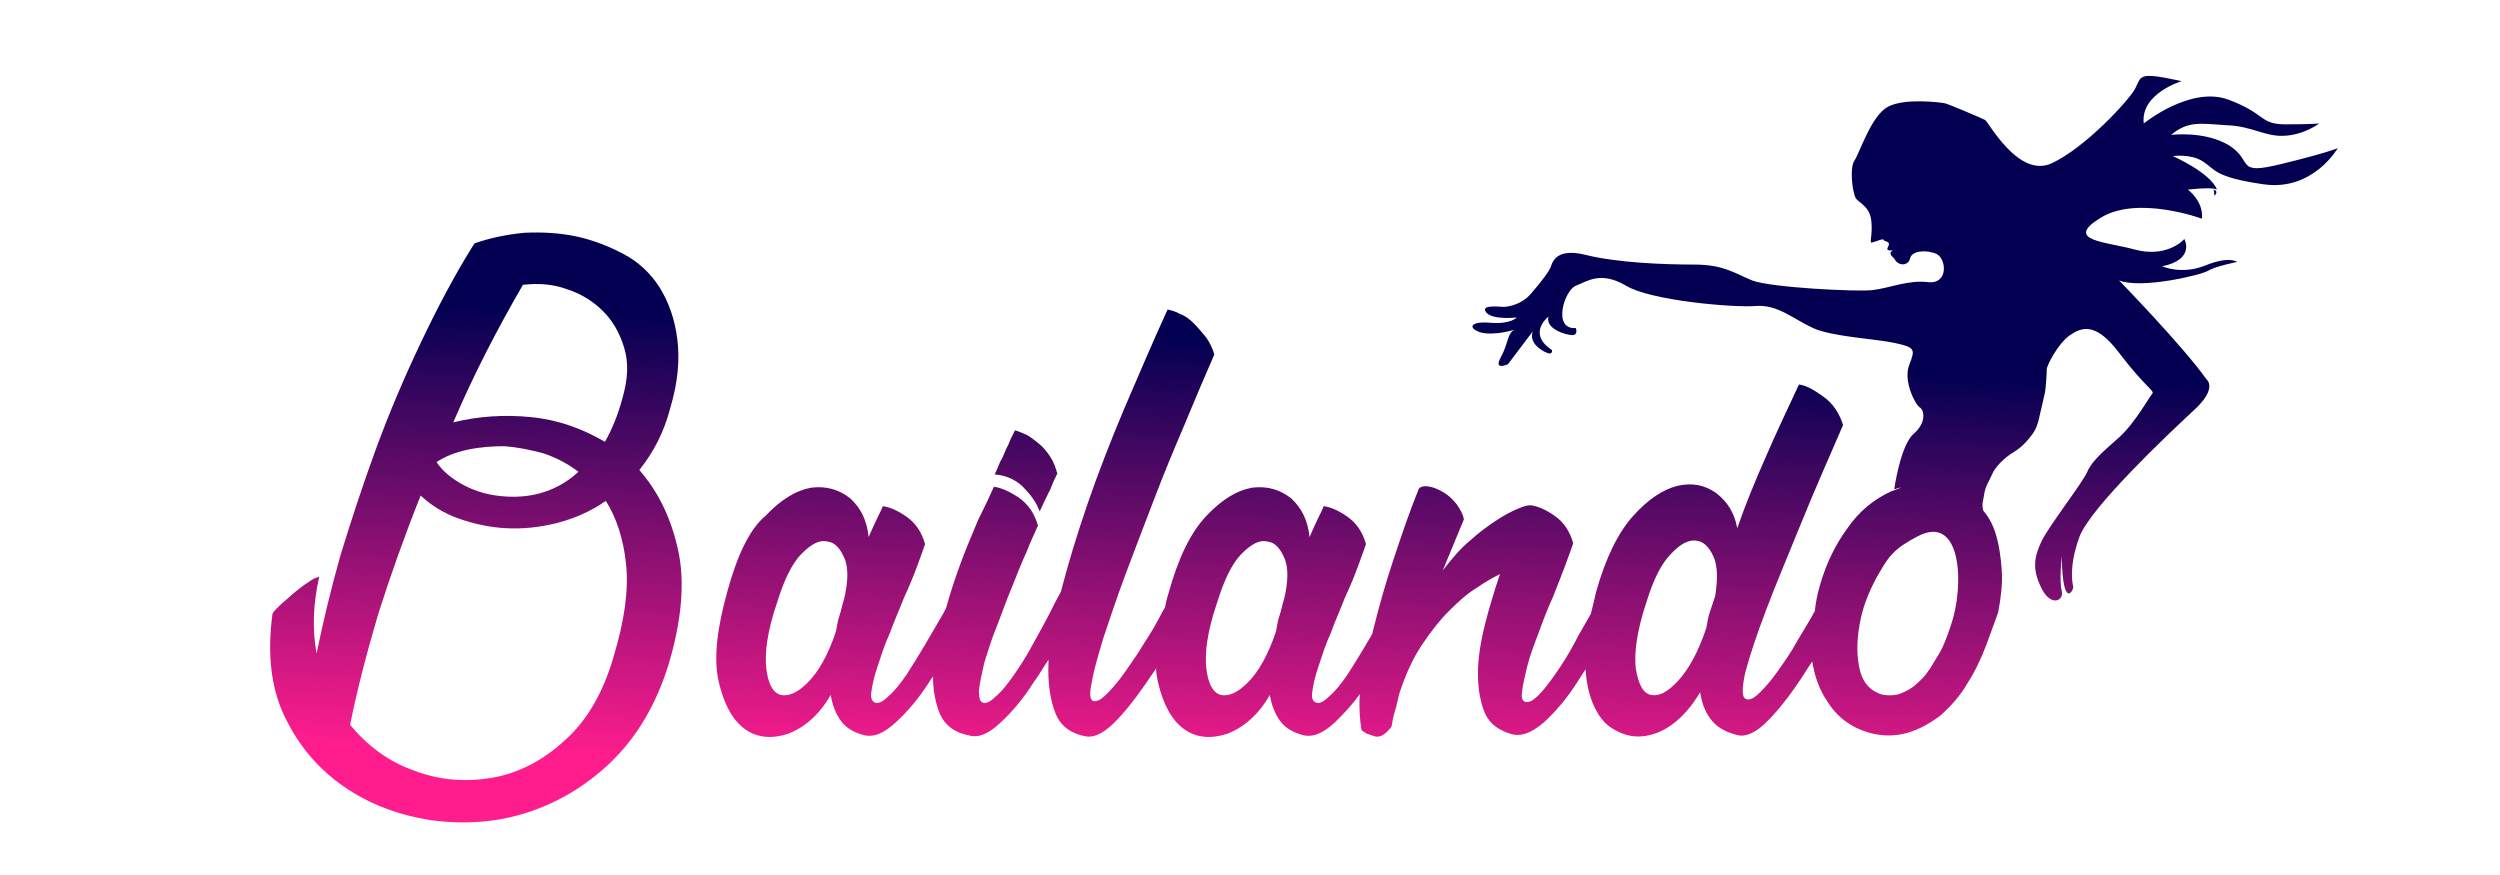 <?xml version="1.0" encoding="utf-8"?>
<!-- Generator: Adobe Illustrator 19.2.1, SVG Export Plug-In . SVG Version: 6.00 Build 0)  -->
<svg version="1.1" id="Ebene_5" xmlns="http://www.w3.org/2000/svg" xmlns:xlink="http://www.w3.org/1999/xlink" x="0px" y="0px"
	 viewBox="0 0 283.5 99.2" style="enable-background:new 0 0 283.5 99.2;" xml:space="preserve">
<style type="text/css">
	.st0{display:none;opacity:0.6;}
	.st1{display:inline;fill:#03F4B5;}
	.st2{fill:url(#SVGID_1_);}
	.st3{fill:url(#SVGID_2_);}
	.st4{fill:url(#SVGID_3_);}
	.st5{fill:url(#SVGID_4_);}
</style>
<g class="st0">
	<path class="st1" d="M71,296.4c1.6-2,2.8-4.3,3.5-7c0.9-3,1.1-5.6,0.8-7.9c-0.3-2.3-1-4.2-2-5.8c-1-1.6-2.4-2.9-4.1-3.8
		c-1.7-0.9-3.5-1.6-5.4-2c-1.9-0.4-3.9-0.5-5.9-0.4c-2,0.2-3.9,0.6-5.6,1.2c-2.2,3.5-4.2,7.3-6.1,11.3c-1.9,4-3.6,8-5.1,12.1
		c-1.5,4.1-2.8,8.1-4,12c-1.1,3.9-2,7.7-2.7,11.1c-0.5-2.7-0.4-5.6,0.3-8.7c-0.3,0.1-0.7,0.2-1.2,0.6c-0.5,0.3-1,0.7-1.5,1.1
		c-0.5,0.4-1,0.9-1.5,1.3c-0.5,0.5-0.9,0.8-1.1,1.2c-0.6,4.5-0.2,8.4,1.4,11.7c1.6,3.3,3.8,5.9,6.7,7.9c2.9,2,6.1,3.2,9.8,3.8
		c3.7,0.5,7.3,0.3,10.8-0.8c3.5-1.1,6.8-3,9.7-5.8c2.9-2.8,5.1-6.5,6.5-11c1.5-5,1.9-9.4,1.1-13C74.6,301.8,73.2,298.8,71,296.4z
		 M57.8,275.4c1.7-0.2,3.4-0.1,5,0.5c1.6,0.5,3,1.4,4.1,2.5c1.1,1.1,1.9,2.5,2.4,4.2c0.5,1.7,0.4,3.5-0.2,5.6c-0.5,1.9-1.2,3.6-2,5
		c-2.6-1.5-5.3-2.5-8.4-2.8c-3-0.3-6-0.1-8.8,0.6C52.2,285.6,54.9,280.4,57.8,275.4z M51.5,294.1c1.4-0.3,2.8-0.4,4.2-0.4
		c1.4,0.1,2.9,0.4,4.4,0.8c1.5,0.5,2.8,1.2,4,2.1c-1.4,1.3-3,2.1-4.6,2.5c-1.6,0.4-3.2,0.4-4.7,0.2c-1.5-0.2-2.9-0.7-4.1-1.4
		c-1.2-0.7-2.1-1.5-2.7-2.4C48.9,294.9,50.1,294.4,51.5,294.1z M68.1,317.6c-1.2,4.2-3.1,7.4-5.6,9.6c-2.5,2.3-5.3,3.7-8.2,4.2
		c-3,0.5-5.9,0.3-8.8-0.8c-2.9-1-5.3-2.8-7.3-5.2c0.8-4,1.9-8.2,3.2-12.6c1.4-4.4,3-8.9,4.8-13.4c1.2,1.1,2.6,2,4.3,2.6
		c1.7,0.6,3.5,1,5.4,1.1c1.9,0.1,3.8-0.1,5.8-0.6c1.9-0.5,3.8-1.3,5.5-2.5c1.2,1.9,2,4.3,2.3,7.2C69.8,310.1,69.3,313.6,68.1,317.6z
		"/>
	<path class="st1" d="M116.4,301.2c0.4-0.9,0.8-1.7,1.2-2.5c0.3-0.8,0.6-1.4,0.8-1.8c-0.2-0.7-0.4-1.3-0.8-1.9
		c-0.4-0.6-0.8-1.1-1.3-1.5c-0.5-0.4-1-0.8-1.4-1c-0.5-0.2-0.9-0.4-1.3-0.5c-0.1,0.2-0.2,0.4-0.4,0.8c-0.2,0.4-0.3,0.8-0.6,1.3
		c-0.2,0.5-0.4,1-0.7,1.5c-0.2,0.5-0.4,1-0.6,1.4c1.2,0.1,2.2,0.5,3.1,1.3C115.3,299.1,116,300,116.4,301.2z"/>
	<path class="st1" d="M249.5,264.6c0.1,0.2,0.1,0.4,0.1,0.7C249.6,265.3,250.2,264.8,249.5,264.6z"/>
	<path class="st1" d="M225,312.8l0.1-0.3c0.3-1.6,0.5-3.2,0.4-4.7c-0.1-1.5-0.3-2.9-0.7-4.2c-0.3-1-0.8-1.9-1.4-2.6
		c-0.2-0.8,0-1.1,0.1-1.8c0.1-0.9,0.6-1.6,0.9-2.3s1.4-1.9,2.4-2.5s1.6-1.3,2.2-2.1s0.8-2.1,0.8-2.1s0.5-2.1,0.6-2.6
		s0.2-2.1,0.2-2.6s1.3-2.9,2.5-3.8s2.9-1.8,5.7,1.9s4,4.3,3.8,4.6s-2,3.4-3.8,5s-3.1,2.7-3.6,3.9s-4.4,6.2-5.2,7.9s-1.1,3.1,0,5.3
		s2.6,1.4,2.3,0.3s0-3.9,0-3.9c0.1,6.2,1.4,3.8,1.3,3.4s-0.5-2.3,0.7-5.6s10.1-11.7,12.9-14.3s1.5-3.6,1.5-3.6
		c-2.6-3.7-9.9-11.2-9.9-11.2c2.5,1,9.3-0.6,10.1-1.1s3.3-1,3.3-1s-0.9-0.7-3.6,0.4s-4.9,0.1-4.9,0.1c3.8-0.8,2.5-3.1,2.5-3.1
		c-0.3,0.4-2.3,2.1-5.6,1.2s-8.1-1-3.9-3.6s11.5,0.1,11.5,0.1c0.2-2-1.6-3.3-1.6-3.3c1.9-0.2,2.9-0.2,3.3,0c-0.7-1.9-5-3.8-5-3.8
		s2-0.3,3.4,0.6s1.3,1.8,6.9,2.6s8.4-4.1,8.4-4.1s-1.1,0.5-6.4,1.8s-3.1-0.3-5.9-2.1s-6.6-1.3-6.6-1.3c1.9-1.6,3.3-1.3,6.3-1.1
		s4.3,1.3,6.5,1.2s4-1.4,4-1.4s-0.8,0.1-3.8,0.1s-2.2-1.2-6.5-2.8s-9.6,2.7-9.6,2.7c-0.4-3.4,4.3-4.8,4.3-4.8
		c-5.1-1.1-4.5-0.6-5.3,0.9s-5.6,6.6-9.4,8.4s-7.2-4.7-7.6-4.9s-4.1-1.8-4.6-1.9c-0.6-0.1-4.5-0.6-6.4,0.4s-3.2,5.2-3.8,6.1
		s-0.2,3.6,0.1,4.2s1.6,0.9,1.8,2.6s-0.3,2.6,0.1,2.5s1.3-0.5,1.3-0.3s0.9,0.1,0.5,0.8s0.9,0.2,0.4,0.5c-0.4,0.3,0.3,0.8,0.3,0.8
		c0.4,0.9,1.6,0.9,1.8,0s1.9-1,3-0.5c1.1,0.5,1.4,3.4-0.9,3.2s-4.5,0.7-6.4,0.9s-11.6-0.3-13.6-1.1s-3.2-1.8-6.6-1.8
		s-8.7-0.2-12.3-1.1s-3.8,1.1-4,1.5s-0.8,1.3-2.1,2.8s-3.2,1.6-3.2,1.6c-1.4-0.1-2.6-0.1-1.9,0.7s3.4,0.5,3.4,0.5s-0.7,0.8-3,0.6
		s-2.6,0.6-1.1,1.1s3.8-0.3,3.8-0.3c-0.8,0.5-0.6,1.4-1.5,3.1s0.8,0.8,0.8,0.8c0.9-1.2,2.8-3.7,2.8-3.7c-0.4,1.3,0.9,2.1,1.6,2.4
		s0.6-0.3,0.6-0.3c-2.9-1.9-0.4-3.8-0.4-3.8c-0.4,1.4,2,2.1,2.7,2.1s0.4-0.8,0.4-0.8c-2.7,0.2-1.3-4.3,0-4.8c1.3-0.5,2.8-1.7,5.7,0
		c2.8,1.7,12.2,2.5,14.7,2.3c2.5-0.2,4.3,1.5,6.5,2.5c2.2,1,7,1.2,9.3,1.7c2.3,0.5,2.3,0.7,1.6,2.5c-0.7,1.8,0.7,4.5,1.2,4.8
		c0.5,0.3,0.8,1.7-0.7,3c-1.5,1.3-2.2,6.3-2.2,6.3c0.3-0.1,0.5-0.2,0.8-0.2c-0.4,0.1-0.7,0.3-1.1,0.4c-2,0.9-3.7,2.3-5,4.2
		c-1.4,1.9-2.4,4-3.1,6.4c-0.3,1-0.5,2-0.6,3c-0.6,1.1-1.3,2.2-2,3.4c-0.7,1.3-1.5,2.4-2.2,3.4c-0.7,1-1.4,1.8-2,2.4
		c-0.6,0.6-1.1,0.9-1.5,0.8c-0.6-0.1-0.6-1.1-0.2-3c0.5-1.9,1.3-4.3,2.4-7.2c1.1-2.9,2.5-6.2,4-9.9c1.5-3.7,3.1-7.3,4.7-11
		c-0.4-1.3-1.1-2.4-2.2-3.2c-1.1-0.8-2-1.3-2.8-1.4c-1.3,2.8-2.6,5.5-3.8,8.3c-1.2,2.7-2.3,5.4-3.2,8c-0.3-1.7-1.1-3-2.4-4
		c-1.3-0.9-2.7-1.2-4.4-0.8c-1.6,0.4-3.3,1.5-5,3.4c-1.7,1.9-3.1,4.7-4.2,8.6c-0.2,0.9-0.4,1.7-0.6,2.5c-0.6,1.1-1.3,2.2-1.9,3.4
		c-0.7,1.3-1.4,2.4-2.1,3.4c-0.7,1-1.3,1.8-1.9,2.4c-0.6,0.6-1.1,0.9-1.5,0.8c-0.4-0.1-0.5-0.5-0.4-1.2c0.1-0.8,0.3-1.7,0.6-2.9
		c0.3-1.2,0.8-2.5,1.3-3.8c0.5-1.4,1-2.7,1.6-4c0.5-1.3,1-2.5,1.4-3.6c0.4-1.1,0.7-1.9,0.9-2.5c-0.4-1.4-1.1-2.4-2.1-3.1
		c-1-0.7-1.9-1.1-2.7-1.2h-0.1c-0.3,0-0.7,0.1-1.4,0.4c-0.7,0.3-1.5,0.7-2.4,1.3c-0.9,0.6-1.9,1.3-3,2.3c-1.1,0.9-2.1,2.1-3.1,3.4
		l2.4-5.8c-0.1-0.6-0.4-1.1-0.8-1.7c-0.4-0.5-0.9-1-1.4-1.3c-0.5-0.3-1.1-0.6-1.6-0.7c-0.5-0.1-1-0.1-1.3,0.2
		c-1.1,2.7-2,5.4-2.9,8.1c-0.9,2.7-1.6,5.2-2.2,7.6c-0.1,0.3-0.1,0.5-0.2,0.8c-0.2,0.4-0.5,0.8-0.7,1.2c-0.7,1.2-1.4,2.3-2.1,3.4
		c-0.7,1-1.3,1.8-2,2.4c-0.6,0.6-1.1,0.9-1.5,0.8c-0.4-0.1-0.6-0.5-0.5-1.2c0.1-0.8,0.3-1.7,0.7-2.9c0.4-1.2,0.8-2.5,1.4-3.8
		c0.5-1.4,1.1-2.7,1.6-4c0.6-1.3,1.1-2.5,1.5-3.6c0.4-1.1,0.7-1.9,0.9-2.5c-0.4-1.4-1.1-2.4-2.1-3.1c-1-0.7-1.9-1.1-2.7-1.2
		c-0.1,0.3-0.3,0.7-0.6,1.3c-0.3,0.6-0.6,1.3-1,2.2c-0.2-1.9-0.9-3.3-2.1-4.4c-1.3-1-2.7-1.4-4.4-1.2c-1.7,0.3-3.4,1.3-5.2,3.2
		c-1.8,1.9-3.2,4.8-4.3,8.8c-0.2,0.6-0.3,1.1-0.4,1.6c-0.1,0.2-0.2,0.3-0.3,0.5c-0.6,1.2-1.3,2.4-2.1,3.6c-0.7,1.2-1.5,2.3-2.2,3.3
		c-0.7,1-1.4,1.8-2,2.4c-0.6,0.6-1.1,0.9-1.5,0.8c-0.4-0.1-0.5-0.8-0.2-2.1c0.2-1.3,0.7-3,1.3-5c0.7-2.1,1.5-4.5,2.5-7.2
		c1-2.7,2.1-5.5,3.2-8.4c1.1-2.9,2.3-5.8,3.5-8.6c1.2-2.9,2.3-5.5,3.4-8c-0.2-0.7-0.5-1.3-0.9-1.9c-0.5-0.6-0.9-1.1-1.4-1.6
		c-0.5-0.5-1-0.9-1.6-1.1c-0.5-0.3-1-0.4-1.4-0.5c-1.7,3.7-3.3,7.5-4.9,11.2c-1.6,3.8-3,7.4-4.2,10.9c-1.2,3.5-2.2,6.8-3,9.9
		c0,0,0,0,0,0c-0.4,0.7-0.8,1.5-1.2,2.3c-0.6,1.2-1.3,2.4-2,3.7c-0.7,1.3-1.4,2.4-2.1,3.4c-0.7,1-1.3,1.8-2,2.4
		c-0.6,0.6-1.1,0.9-1.5,0.8c-0.4-0.1-0.5-0.6-0.5-1.4c0.1-0.8,0.3-1.8,0.6-3.1c0.4-1.3,0.8-2.6,1.4-4.1c0.6-1.5,1.1-3,1.7-4.4
		c0.6-1.5,1.1-2.8,1.7-4.1c0.5-1.3,1-2.3,1.3-3c-0.4-1.4-1.1-2.4-2.2-3.2c-1.1-0.7-2-1.1-2.8-1.2c-0.4,0.9-1,2.2-1.8,3.8
		c-0.7,1.7-1.5,3.5-2.2,5.5c-0.5,1.4-1,2.9-1.4,4.4c-0.1,0.2-0.2,0.4-0.3,0.6c-0.7,1.2-1.4,2.4-2.1,3.6c-0.7,1.2-1.4,2.3-2.1,3.4
		c-0.7,1-1.3,1.8-2,2.4c-0.6,0.6-1.1,0.9-1.5,0.8c-0.4-0.1-0.6-0.5-0.5-1.2c0.1-0.8,0.3-1.7,0.7-2.9c0.4-1.2,0.8-2.5,1.4-3.8
		c0.5-1.4,1.1-2.7,1.6-4c0.6-1.3,1.1-2.5,1.5-3.6c0.4-1.1,0.7-1.9,0.9-2.5c-0.4-1.4-1.1-2.4-2.1-3.1c-1-0.7-1.9-1.1-2.7-1.2
		c-0.1,0.3-0.3,0.7-0.6,1.3c-0.3,0.6-0.6,1.3-1,2.2c-0.2-1.9-0.9-3.3-2.1-4.4c-1.3-1-2.7-1.4-4.4-1.2c-1.7,0.3-3.4,1.3-5.2,3.2
		c-1.8,1.9-3.2,4.8-4.3,8.8c-1.2,4.3-1.6,7.7-1,10.3c0.6,2.6,1.6,4.4,3,5.4c1.4,1,3.1,1.1,4.9,0.5c1.8-0.7,3.5-2.1,4.8-4.4
		c0.2,1.2,0.6,2.2,1.2,3c0.6,0.8,1.5,1.3,2.7,1.6c1.1,0.2,2.2-0.3,3.5-1.5c1.3-1.2,2.6-2.7,3.8-4.6c0.1-0.2,0.3-0.4,0.4-0.6
		c0,1.6,0.3,3.1,0.8,4.3c0.6,1.3,1.7,2.1,3.3,2.4c1.1,0.3,2.2-0.2,3.5-1.4c1.3-1.2,2.6-2.7,3.8-4.6c0.6-0.8,1.1-1.7,1.7-2.6
		c0,0.1,0,0.2,0,0.3c-0.1,2.4,0.2,4.3,0.8,5.8s1.8,2.3,3.4,2.6c1.1,0.2,2.3-0.5,3.7-2c1.4-1.5,2.7-3.3,4.1-5.4
		c0.1-0.1,0.2-0.3,0.2-0.4c0,0.6,0.1,1.1,0.2,1.6c0.6,2.6,1.6,4.4,3,5.4c1.4,1,3.1,1.1,4.9,0.5c1.8-0.7,3.5-2.1,4.8-4.4
		c0.2,1.2,0.6,2.2,1.2,3c0.6,0.8,1.5,1.3,2.7,1.6c1.1,0.2,2.2-0.3,3.5-1.5c0.9-0.9,1.9-1.9,2.8-3.2c-0.1,1.6,0,2.9,0.2,4.1
		c0.1,0.1,0.3,0.2,0.6,0.4c0.3,0.1,0.6,0.2,0.9,0.3c0.3,0.1,0.7,0,1-0.2c0.3-0.2,0.6-0.5,0.9-0.9c0.1-0.6,0.2-1.2,0.4-1.8
		c0.2-0.6,0.3-1.3,0.5-2c0.7-2.1,1.5-3.9,2.5-5.4c1-1.5,2-2.8,3.1-3.9c1.1-1.1,2.1-2,3.1-2.6c1-0.7,1.9-1.2,2.7-1.6
		c-0.6,1.8-1.2,3.7-1.7,5.7c-0.5,2-0.8,3.9-0.8,5.6c0,1.8,0.3,3.3,0.8,4.5c0.6,1.3,1.7,2,3.2,2.4c1.1,0.2,2.2-0.3,3.5-1.4
		c1.3-1.2,2.6-2.7,3.8-4.6c0.3-0.5,0.6-0.9,0.9-1.4c0.1,1.5,0.4,2.8,0.8,3.8c0.6,1.4,1.3,2.4,2.4,3c1,0.6,2.1,0.9,3.2,0.8
		c1.1-0.1,2.3-0.5,3.5-1.4c1.2-0.9,2.2-2.1,3.1-3.6c0.2,1.4,0.7,2.5,1.4,3.3c0.7,0.8,1.7,1.3,3,1.6c0.7,0.1,1.5-0.2,2.3-0.8
		c0.9-0.7,1.7-1.6,2.6-2.7c0.9-1.1,1.8-2.4,2.7-3.8c0.2-0.4,0.4-0.7,0.7-1.1c0.3,1.7,0.8,3.2,1.7,4.5c1.1,1.8,2.7,3,4.8,3.6
		c1.5,0.4,2.9,0.4,4.3,0c1.4-0.4,2.6-1.1,3.8-2s2.2-2.2,3-3.6c0.9-1.4,1.6-2.9,2.2-4.5 M94.2,311.1c-0.2,0.6-0.3,1.2-0.5,1.8
		c-0.2,0.6-0.3,1.2-0.4,1.8c-0.9,2.7-2,4.6-3.2,5.8c-1.2,1.2-2.2,1.6-3.1,1.4c-0.9-0.3-1.4-1.3-1.6-3c-0.2-1.7,0.1-4.2,1.2-7.4
		c0.8-2.6,1.7-4.5,2.8-5.6c1.1-1.1,2-1.6,2.9-1.4c0.9,0.1,1.5,0.8,2,2C94.7,307.5,94.7,309.1,94.2,311.1z M144.1,311.1
		c-0.2,0.6-0.3,1.2-0.5,1.8c-0.2,0.6-0.3,1.2-0.4,1.8c-0.9,2.7-2,4.6-3.2,5.8c-1.2,1.2-2.2,1.6-3.1,1.4c-0.9-0.3-1.4-1.3-1.6-3
		c-0.2-1.7,0.1-4.2,1.2-7.4c0.8-2.6,1.7-4.5,2.8-5.6c1.1-1.1,2-1.6,2.9-1.4c0.9,0.1,1.5,0.8,2,2
		C144.6,307.5,144.6,309.1,144.1,311.1z M193,310.7c-0.2,0.6-0.4,1.2-0.6,1.8c-0.2,0.6-0.3,1.2-0.4,1.8c-0.9,2.7-2,4.7-3.2,6
		c-1.2,1.3-2.2,1.8-3.1,1.6c-0.9-0.2-1.4-1.2-1.7-3c-0.2-1.7,0.1-4.2,1.2-7.5c0.8-2.6,1.7-4.4,2.8-5.5c1-1.1,2-1.6,2.8-1.5
		c0.9,0.1,1.5,0.7,2,1.8C193.3,307.3,193.4,308.8,193,310.7z M224.7,313.8L224.7,313.8L224.7,313.8L224.7,313.8z M219.7,314.1
		c-1,3-1.4,3.2-1.9,4.1c-0.5,0.9-1.1,1.7-1.8,2.3c-0.6,0.6-1.3,1-2.1,1.3c-0.7,0.2-1.5,0.2-2.2,0c-1.3-0.5-2.1-1.5-2.4-3.2
		c-0.3-1.7-0.2-3.4,0.2-5.3c0.4-1.9,1.2-3.7,2.2-5.4c1-1.7,1.6-2.6,4.3-4C221,301.3,221.3,309.6,219.7,314.1z"/>
</g>
<g>
	<linearGradient id="SVGID_1_" gradientUnits="userSpaceOnUse" x1="55.603" y1="34.804" x2="53.269" y2="85.136">
		<stop  offset="0" style="stop-color:#030052"/>
		<stop  offset="1" style="stop-color:#FF1D8D"/>
	</linearGradient>
	<path class="st2" d="M72.5,53.3c1.6-2,2.8-4.3,3.5-7c0.9-3,1.1-5.6,0.8-7.9c-0.3-2.3-1-4.2-2-5.8c-1-1.6-2.4-2.9-4.1-3.8
		c-1.7-0.9-3.5-1.6-5.4-2c-1.9-0.4-3.9-0.5-5.9-0.4c-2,0.2-3.9,0.6-5.6,1.2c-2.2,3.5-4.2,7.3-6.1,11.3c-1.9,4-3.6,8-5.1,12.1
		c-1.5,4.1-2.8,8.1-4,12c-1.1,3.9-2,7.7-2.7,11.1c-0.5-2.7-0.4-5.6,0.3-8.7c-0.3,0.1-0.7,0.2-1.2,0.6c-0.5,0.3-1,0.7-1.5,1.1
		c-0.5,0.4-1,0.9-1.5,1.3c-0.5,0.5-0.9,0.8-1.1,1.2c-0.6,4.5-0.2,8.4,1.4,11.7c1.6,3.3,3.8,5.9,6.7,7.9c2.9,2,6.1,3.2,9.8,3.8
		c3.7,0.5,7.3,0.3,10.8-0.8c3.5-1.1,6.8-3,9.7-5.8c2.9-2.8,5.1-6.5,6.5-11c1.5-5,1.9-9.4,1.1-13C76.1,58.7,74.6,55.7,72.5,53.3z
		 M59.3,32.3c1.7-0.2,3.4-0.1,5,0.5c1.6,0.5,3,1.4,4.1,2.5c1.1,1.1,1.9,2.5,2.4,4.2c0.5,1.7,0.4,3.5-0.2,5.6c-0.5,1.9-1.2,3.6-2,5
		c-2.6-1.5-5.3-2.5-8.4-2.8c-3-0.3-6-0.1-8.8,0.6C53.7,42.5,56.4,37.3,59.3,32.3z M53,51c1.4-0.3,2.8-0.4,4.2-0.4
		c1.4,0.1,2.9,0.4,4.4,0.8c1.5,0.5,2.8,1.2,4,2.1c-1.4,1.3-3,2.1-4.6,2.5c-1.6,0.4-3.2,0.4-4.7,0.2c-1.5-0.2-2.9-0.7-4.1-1.4
		c-1.2-0.7-2.1-1.5-2.7-2.4C50.4,51.8,51.6,51.3,53,51z M69.6,74.4c-1.2,4.2-3.1,7.4-5.6,9.6c-2.5,2.3-5.3,3.7-8.2,4.2
		c-3,0.5-5.9,0.3-8.8-0.8c-2.9-1-5.3-2.8-7.3-5.2c0.8-4,1.9-8.2,3.2-12.6c1.4-4.4,3-8.9,4.8-13.4c1.2,1.1,2.6,2,4.3,2.6
		c1.7,0.6,3.5,1,5.4,1.1c1.9,0.1,3.8-0.1,5.8-0.6c1.9-0.5,3.8-1.3,5.5-2.5c1.2,1.9,2,4.3,2.3,7.2C71.3,67,70.8,70.4,69.6,74.4z"/>
	<linearGradient id="SVGID_2_" gradientUnits="userSpaceOnUse" x1="117.085" y1="37.654" x2="114.751" y2="87.988">
		<stop  offset="0" style="stop-color:#030052"/>
		<stop  offset="1" style="stop-color:#FF1D8D"/>
	</linearGradient>
	<path class="st3" d="M117.9,58c0.4-0.9,0.8-1.7,1.2-2.5c0.3-0.8,0.6-1.4,0.8-1.8c-0.2-0.7-0.4-1.3-0.8-1.9
		c-0.4-0.6-0.8-1.1-1.3-1.5c-0.5-0.4-1-0.8-1.4-1c-0.5-0.2-0.9-0.4-1.3-0.5c-0.1,0.2-0.2,0.4-0.4,0.8c-0.2,0.4-0.3,0.8-0.6,1.3
		c-0.2,0.5-0.4,1-0.7,1.5c-0.2,0.5-0.4,1-0.6,1.4c1.2,0.1,2.2,0.5,3.1,1.3C116.8,56,117.5,56.9,117.9,58z"/>
	<linearGradient id="SVGID_3_" gradientUnits="userSpaceOnUse" x1="250.13" y1="43.823" x2="247.796" y2="94.155">
		<stop  offset="0" style="stop-color:#030052"/>
		<stop  offset="1" style="stop-color:#FF1D8D"/>
	</linearGradient>
	<path class="st4" d="M251,21.5c0.1,0.2,0.1,0.4,0.1,0.7C251.1,22.2,251.7,21.7,251,21.5z"/>
	<linearGradient id="SVGID_4_" gradientUnits="userSpaceOnUse" x1="173.413" y1="40.267" x2="171.079" y2="90.6">
		<stop  offset="0" style="stop-color:#030052"/>
		<stop  offset="1" style="stop-color:#FF1D8D"/>
	</linearGradient>
	<path class="st5" d="M226.5,69.7l0.1-0.3c0.3-1.6,0.5-3.2,0.4-4.7c-0.1-1.5-0.3-2.9-0.7-4.2c-0.3-1-0.8-1.9-1.4-2.6
		c-0.2-0.8,0-1.1,0.1-1.8c0.1-0.9,0.6-1.6,0.9-2.3c0.3-0.8,1.4-1.9,2.4-2.5s1.6-1.3,2.2-2.1s0.8-2.1,0.8-2.1s0.5-2.1,0.6-2.6
		s0.2-2.1,0.2-2.6s1.3-2.9,2.5-3.8c1.3-0.9,2.9-1.8,5.7,1.9c2.8,3.7,4,4.3,3.8,4.6c-0.3,0.3-2,3.4-3.8,5c-1.8,1.6-3.1,2.7-3.6,3.9
		c-0.5,1.2-4.4,6.2-5.2,7.9s-1.1,3.1,0,5.3c1.1,2.2,2.6,1.4,2.3,0.3s0-3.9,0-3.9c0.1,6.2,1.4,3.8,1.3,3.4c-0.1-0.4-0.5-2.3,0.7-5.6
		c1.2-3.3,10.1-11.7,12.9-14.3c2.9-2.6,1.5-3.6,1.5-3.6c-2.6-3.7-9.9-11.2-9.9-11.2c2.5,1,9.3-0.6,10.1-1.1s3.3-1,3.3-1
		s-0.9-0.7-3.6,0.4s-4.9,0.1-4.9,0.1c3.8-0.8,2.5-3.1,2.5-3.1c-0.3,0.4-2.3,2.1-5.6,1.2c-3.3-0.9-8.1-1-3.9-3.6s11.5,0.1,11.5,0.1
		c0.2-2-1.6-3.3-1.6-3.3c1.9-0.2,2.9-0.2,3.3,0c-0.7-1.9-5-3.8-5-3.8s2-0.3,3.4,0.6c1.4,0.9,1.3,1.8,6.9,2.6
		c5.6,0.8,8.4-4.1,8.4-4.1s-1.1,0.5-6.4,1.8c-5.3,1.3-3.1-0.3-5.9-2.1c-2.8-1.7-6.6-1.2-6.6-1.2c1.9-1.6,3.3-1.3,6.3-1.1
		c2.9,0.1,4.3,1.3,6.5,1.2c2.3-0.1,4-1.4,4-1.4s-0.8,0.1-3.8,0.1s-2.2-1.2-6.5-2.8c-4.3-1.6-9.6,2.7-9.6,2.7
		c-0.4-3.4,4.3-4.8,4.3-4.8c-5.1-1.1-4.5-0.6-5.3,0.9c-0.8,1.4-5.6,6.6-9.4,8.4c-3.8,1.8-7.2-4.7-7.6-4.9c-0.4-0.2-4.1-1.8-4.6-1.9
		c-0.6-0.1-4.5-0.6-6.4,0.4s-3.2,5.2-3.8,6.1c-0.6,0.9-0.2,3.6,0.1,4.2c0.3,0.6,1.6,0.9,1.8,2.6s-0.3,2.6,0.1,2.5
		c0.4-0.1,1.3-0.5,1.3-0.3c0,0.2,0.9,0.1,0.5,0.8c-0.4,0.7,0.9,0.2,0.4,0.5c-0.4,0.3,0.3,0.8,0.3,0.8c0.4,0.9,1.6,0.9,1.8,0
		s1.9-1,3-0.5s1.4,3.4-0.9,3.2c-2.3-0.3-4.5,0.7-6.4,0.9s-11.6-0.3-13.6-1.1c-2-0.8-3.2-1.8-6.6-1.8s-8.7-0.2-12.3-1.1
		s-3.8,1.1-4,1.5c-0.2,0.4-0.8,1.3-2.1,2.8c-1.3,1.6-3.2,1.6-3.2,1.6c-1.4-0.1-2.6-0.1-1.9,0.7c0.8,0.8,3.4,0.5,3.4,0.5
		s-0.7,0.8-3,0.6c-2.3-0.2-2.6,0.6-1.1,1.1c1.6,0.4,3.8-0.3,3.8-0.3c-0.8,0.5-0.6,1.4-1.5,3.1c-0.9,1.6,0.8,0.8,0.8,0.8
		c0.9-1.2,2.8-3.7,2.8-3.7c-0.4,1.3,0.9,2.1,1.6,2.4c0.7,0.3,0.6-0.3,0.6-0.3c-2.9-1.9-0.4-3.8-0.4-3.8c-0.4,1.4,2,2.1,2.7,2.1
		c0.7,0,0.4-0.8,0.4-0.8c-2.7,0.2-1.3-4.3,0-4.8c1.3-0.5,2.8-1.7,5.7,0c2.8,1.7,12.2,2.5,14.7,2.3s4.3,1.5,6.5,2.5s7,1.2,9.3,1.7
		s2.3,0.7,1.6,2.5c-0.7,1.8,0.7,4.5,1.2,4.8s0.8,1.7-0.7,3s-2.2,6.3-2.2,6.3c0.3-0.1,0.5-0.2,0.8-0.2c-0.4,0.1-0.7,0.3-1.1,0.4
		c-2,0.9-3.7,2.3-5,4.2c-1.4,1.9-2.4,4-3.1,6.4c-0.3,1-0.5,2-0.6,3c-0.6,1.1-1.3,2.2-2,3.4c-0.7,1.3-1.5,2.4-2.2,3.4
		c-0.7,1-1.4,1.8-2,2.4c-0.6,0.6-1.1,0.9-1.5,0.8c-0.6-0.1-0.6-1.1-0.2-3c0.5-1.9,1.3-4.3,2.4-7.2c1.1-2.9,2.5-6.2,4-9.9
		c1.5-3.7,3.1-7.3,4.7-11c-0.4-1.3-1.1-2.4-2.2-3.2c-1.1-0.8-2-1.3-2.8-1.4c-1.3,2.8-2.6,5.5-3.8,8.3c-1.2,2.7-2.3,5.4-3.2,8
		c-0.3-1.7-1.1-3-2.4-4c-1.3-0.9-2.7-1.2-4.4-0.8c-1.6,0.4-3.3,1.5-5,3.4c-1.7,1.9-3.1,4.7-4.2,8.6c-0.2,0.9-0.4,1.7-0.6,2.5
		c-0.6,1.1-1.3,2.2-1.9,3.4c-0.7,1.3-1.4,2.4-2.1,3.4c-0.7,1-1.3,1.8-1.9,2.4c-0.6,0.6-1.1,0.9-1.5,0.8c-0.4-0.1-0.5-0.5-0.4-1.2
		c0.1-0.8,0.3-1.7,0.6-2.9c0.3-1.2,0.8-2.5,1.3-3.8c0.5-1.4,1-2.7,1.6-4c0.5-1.3,1-2.5,1.4-3.6c0.4-1.1,0.7-1.9,0.9-2.5
		c-0.4-1.4-1.1-2.4-2.1-3.1c-1-0.7-1.9-1.1-2.7-1.2h-0.1c-0.3,0-0.7,0.1-1.4,0.4c-0.7,0.3-1.5,0.7-2.4,1.3c-0.9,0.6-1.9,1.3-3,2.3
		c-1.1,0.9-2.1,2.1-3.1,3.4l2.4-5.8c-0.1-0.6-0.4-1.1-0.8-1.7c-0.4-0.5-0.9-1-1.4-1.3c-0.5-0.3-1.1-0.6-1.6-0.7
		c-0.5-0.1-1-0.1-1.3,0.2c-1.1,2.7-2,5.4-2.9,8.1c-0.9,2.7-1.6,5.2-2.2,7.6c-0.1,0.3-0.1,0.5-0.2,0.8c-0.2,0.4-0.5,0.8-0.7,1.2
		c-0.7,1.2-1.4,2.3-2.1,3.4c-0.7,1-1.3,1.8-2,2.4c-0.6,0.6-1.1,0.9-1.5,0.8c-0.4-0.1-0.6-0.5-0.5-1.2c0.1-0.8,0.3-1.7,0.7-2.9
		c0.4-1.2,0.8-2.5,1.4-3.8c0.5-1.4,1.1-2.7,1.6-4c0.6-1.3,1.1-2.5,1.5-3.6c0.4-1.1,0.7-1.9,0.9-2.5c-0.4-1.4-1.1-2.4-2.1-3.1
		c-1-0.7-1.9-1.1-2.7-1.2c-0.1,0.3-0.3,0.7-0.6,1.3c-0.3,0.6-0.6,1.3-1,2.2c-0.2-1.9-0.9-3.3-2.1-4.4c-1.3-1-2.7-1.4-4.4-1.2
		c-1.7,0.3-3.4,1.3-5.2,3.2c-1.8,1.9-3.2,4.8-4.3,8.8c-0.2,0.6-0.3,1.1-0.4,1.6c-0.1,0.2-0.2,0.3-0.3,0.5c-0.6,1.2-1.3,2.4-2.1,3.6
		c-0.7,1.2-1.5,2.3-2.2,3.3c-0.7,1-1.4,1.8-2,2.4c-0.6,0.6-1.1,0.9-1.5,0.8c-0.4-0.1-0.5-0.8-0.2-2.1c0.2-1.3,0.7-3,1.3-5
		c0.7-2.1,1.5-4.5,2.5-7.2c1-2.7,2.1-5.5,3.2-8.4c1.1-2.9,2.3-5.8,3.5-8.6c1.2-2.9,2.3-5.5,3.4-8c-0.2-0.7-0.5-1.3-0.9-1.9
		c-0.5-0.6-0.9-1.1-1.4-1.6c-0.5-0.5-1-0.9-1.6-1.1c-0.5-0.3-1-0.4-1.4-0.5c-1.7,3.7-3.3,7.5-4.9,11.2c-1.6,3.8-3,7.4-4.2,10.9
		c-1.2,3.5-2.2,6.8-3,9.9c0,0,0,0,0,0c-0.4,0.7-0.8,1.5-1.2,2.3c-0.6,1.2-1.3,2.4-2,3.7c-0.7,1.3-1.4,2.4-2.1,3.4
		c-0.7,1-1.3,1.8-2,2.4c-0.6,0.6-1.1,0.9-1.5,0.8c-0.4-0.1-0.5-0.6-0.5-1.4c0.1-0.8,0.3-1.8,0.6-3.1c0.4-1.3,0.8-2.6,1.4-4.1
		c0.6-1.5,1.1-3,1.7-4.4c0.6-1.5,1.1-2.8,1.7-4.1c0.5-1.3,1-2.3,1.3-3c-0.4-1.4-1.1-2.4-2.2-3.2c-1.1-0.7-2-1.1-2.8-1.2
		c-0.4,0.9-1,2.2-1.8,3.8c-0.7,1.7-1.5,3.5-2.2,5.5c-0.5,1.4-1,2.9-1.4,4.4c-0.1,0.2-0.2,0.4-0.3,0.6c-0.7,1.2-1.4,2.4-2.1,3.6
		c-0.7,1.2-1.4,2.3-2.1,3.4c-0.7,1-1.3,1.8-2,2.4c-0.6,0.6-1.1,0.9-1.5,0.8c-0.4-0.1-0.6-0.5-0.5-1.2c0.1-0.8,0.3-1.7,0.7-2.9
		c0.4-1.2,0.8-2.5,1.4-3.8c0.5-1.4,1.1-2.7,1.6-4c0.6-1.3,1.1-2.5,1.5-3.6c0.4-1.1,0.7-1.9,0.9-2.5c-0.4-1.4-1.1-2.4-2.1-3.1
		c-1-0.7-1.9-1.1-2.7-1.2c-0.1,0.3-0.3,0.7-0.6,1.3c-0.3,0.6-0.6,1.3-1,2.2c-0.2-1.9-0.9-3.3-2.1-4.4c-1.3-1-2.7-1.4-4.4-1.2
		c-1.7,0.3-3.4,1.3-5.2,3.2C85,60,83.6,63,82.5,67c-1.2,4.3-1.6,7.7-1,10.3c0.6,2.6,1.6,4.4,3,5.4c1.4,1,3.1,1.1,4.9,0.5
		c1.8-0.7,3.5-2.1,4.8-4.4c0.2,1.2,0.6,2.2,1.2,3c0.6,0.8,1.5,1.3,2.7,1.6c1.1,0.2,2.2-0.3,3.5-1.5c1.3-1.2,2.6-2.7,3.8-4.6
		c0.1-0.2,0.3-0.4,0.4-0.6c0,1.6,0.3,3.1,0.8,4.3c0.6,1.3,1.7,2.1,3.3,2.4c1.1,0.3,2.2-0.2,3.5-1.4c1.3-1.2,2.6-2.7,3.8-4.6
		c0.6-0.8,1.1-1.7,1.7-2.6c0,0.1,0,0.2,0,0.3c-0.1,2.4,0.2,4.3,0.8,5.8c0.6,1.5,1.8,2.3,3.4,2.6c1.1,0.2,2.3-0.5,3.7-2
		c1.4-1.5,2.7-3.3,4.1-5.4c0.1-0.1,0.2-0.3,0.2-0.4c0,0.6,0.1,1.1,0.2,1.6c0.6,2.6,1.6,4.4,3,5.4c1.4,1,3.1,1.1,4.9,0.5
		c1.8-0.7,3.5-2.1,4.8-4.4c0.2,1.2,0.6,2.2,1.2,3c0.6,0.8,1.5,1.3,2.7,1.6c1.1,0.2,2.2-0.3,3.5-1.5c0.9-0.9,1.9-1.9,2.8-3.2
		c-0.1,1.6,0,2.9,0.2,4.1c0.1,0.1,0.3,0.2,0.6,0.4c0.3,0.1,0.6,0.2,0.9,0.3c0.3,0.1,0.7,0,1-0.2c0.3-0.2,0.6-0.5,0.9-0.9
		c0.1-0.6,0.2-1.2,0.4-1.8c0.2-0.6,0.3-1.3,0.5-2c0.7-2.1,1.5-3.9,2.5-5.4c1-1.5,2-2.8,3.1-3.9c1.1-1.1,2.1-2,3.1-2.6
		c1-0.7,1.9-1.2,2.7-1.6c-0.6,1.8-1.2,3.7-1.7,5.7c-0.5,2-0.8,3.9-0.8,5.6c0,1.8,0.3,3.3,0.8,4.5c0.6,1.3,1.7,2,3.2,2.4
		c1.1,0.2,2.2-0.3,3.5-1.4c1.3-1.2,2.6-2.7,3.8-4.6c0.3-0.5,0.6-0.9,0.9-1.4c0.1,1.5,0.4,2.8,0.8,3.8c0.6,1.4,1.3,2.4,2.4,3
		c1,0.6,2.1,0.9,3.2,0.8c1.1-0.1,2.3-0.5,3.5-1.4c1.2-0.9,2.2-2.1,3.1-3.6c0.2,1.4,0.7,2.5,1.4,3.3c0.7,0.8,1.7,1.3,3,1.6
		c0.7,0.1,1.5-0.2,2.3-0.8c0.9-0.7,1.7-1.6,2.6-2.7c0.9-1.1,1.8-2.4,2.7-3.8c0.2-0.4,0.5-0.7,0.7-1.1c0.3,1.7,0.8,3.2,1.7,4.5
		c1.1,1.8,2.7,3,4.8,3.6c1.5,0.4,2.9,0.4,4.3,0c1.4-0.4,2.6-1.1,3.8-2c1.1-1,2.2-2.2,3-3.6c0.9-1.4,1.6-2.9,2.2-4.5 M95.7,68
		c-0.2,0.6-0.3,1.2-0.5,1.8c-0.2,0.6-0.3,1.2-0.4,1.8c-0.9,2.7-2,4.6-3.2,5.8c-1.2,1.2-2.2,1.6-3.1,1.4c-0.9-0.3-1.4-1.3-1.6-3
		c-0.2-1.7,0.1-4.2,1.2-7.4c0.8-2.6,1.7-4.5,2.8-5.6c1.1-1.1,2-1.6,2.9-1.4c0.9,0.1,1.5,0.8,2,2C96.2,64.4,96.2,66,95.7,68z
		 M145.6,68c-0.2,0.6-0.3,1.2-0.5,1.8c-0.2,0.6-0.3,1.2-0.4,1.8c-0.9,2.7-2,4.6-3.2,5.8c-1.2,1.2-2.2,1.6-3.1,1.4
		c-0.9-0.3-1.4-1.3-1.6-3c-0.2-1.7,0.1-4.2,1.2-7.4c0.8-2.6,1.7-4.5,2.8-5.6c1.1-1.1,2-1.6,2.9-1.4c0.9,0.1,1.5,0.8,2,2
		C146.1,64.4,146.1,66,145.6,68z M194.5,67.6c-0.2,0.6-0.4,1.2-0.6,1.8c-0.2,0.6-0.3,1.2-0.4,1.8c-0.9,2.7-2,4.7-3.2,6
		c-1.2,1.3-2.2,1.8-3.1,1.6c-0.9-0.2-1.4-1.2-1.7-3c-0.2-1.7,0.1-4.2,1.2-7.5c0.8-2.6,1.7-4.4,2.8-5.5c1-1.1,2-1.6,2.8-1.5
		c0.9,0.1,1.5,0.7,2,1.8C194.8,64.2,194.8,65.7,194.5,67.6z M226.2,70.7L226.2,70.7L226.2,70.7L226.2,70.7z M221.2,71
		c-1,3-1.4,3.2-1.9,4.1c-0.5,0.9-1.1,1.7-1.8,2.3c-0.6,0.6-1.3,1-2.1,1.3c-0.7,0.2-1.5,0.2-2.2,0c-1.3-0.5-2.1-1.5-2.4-3.2
		c-0.3-1.7-0.2-3.4,0.2-5.3c0.4-1.9,1.2-3.7,2.2-5.4c1-1.7,1.6-2.6,4.3-4C222.5,58.2,222.8,66.5,221.2,71z"/>
</g>
</svg>
